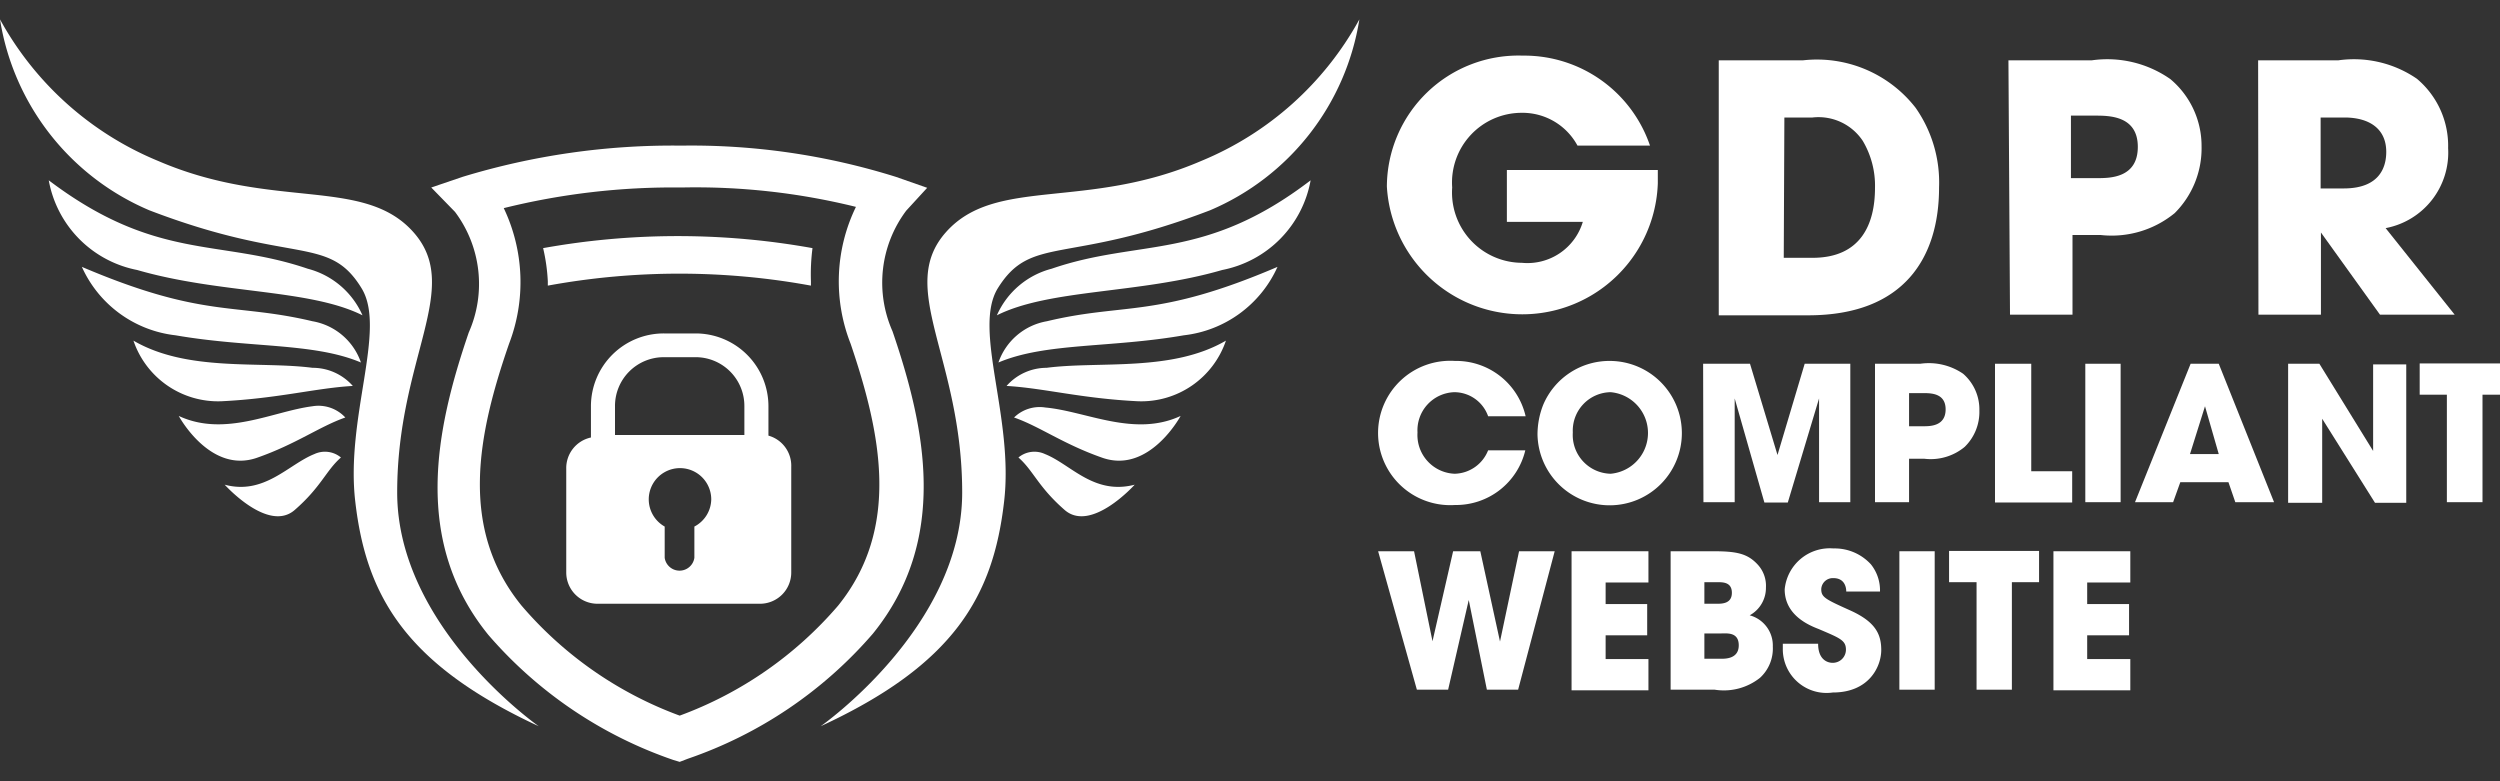 <svg id="Calque_1" data-name="Calque 1" xmlns="http://www.w3.org/2000/svg" viewBox="0 0 80 25"><rect x="0" y="0" width="80" height="25" fill="#333333" stroke="none"/><defs><style>.cls-1{fill:#fff;}</style></defs><title>GDPR_conforme</title><path class="cls-1" d="M21.75,24.38l-.2-.06a13.68,13.68,0,0,1-5.92-4c-2.44-3-1.69-6.58-.63-9.68a3.84,3.84,0,0,0-.44-3.86L13.8,6l1-.34a23.05,23.05,0,0,1,7-1,21.89,21.89,0,0,1,6.87,1l1,.35L29,6.74a3.84,3.84,0,0,0-.44,3.86c1.06,3.1,1.81,6.67-.63,9.68a13.68,13.68,0,0,1-5.92,4ZM16.12,6.66A5.5,5.5,0,0,1,16.29,11c-1,2.89-1.62,5.9.4,8.38a12.19,12.19,0,0,0,5.06,3.52,12.24,12.24,0,0,0,5.07-3.52c2-2.48,1.38-5.49.4-8.38a5.45,5.45,0,0,1,.17-4.38A21.36,21.36,0,0,0,21.81,6,22.51,22.51,0,0,0,16.12,6.66Z"/><path class="cls-1" d="M17.24,23.24s-4.53-3.16-4.53-7.48,2.11-6.54.52-8.33S8.75,6.74,5.06,5.15A10.2,10.2,0,0,1,0,.62,8,8,0,0,0,4.78,6.73c4.62,1.77,5.74.76,6.8,2.51.79,1.33-.53,4.13-.21,6.82C11.72,19.09,13,21.27,17.24,23.24Z"/><path class="cls-1" d="M1.56,5.77A3.57,3.57,0,0,0,4.39,8.64c2.66.77,5.51.6,7.21,1.45A2.64,2.64,0,0,0,9.85,8.6C7,7.63,5,8.37,1.56,5.77Z"/><path class="cls-1" d="M2.62,8.54a3.75,3.75,0,0,0,3,2.19c2.37.41,4.42.23,5.93.87A2,2,0,0,0,10,10.28C7.47,9.68,6.52,10.2,2.62,8.54Z"/><path class="cls-1" d="M4.27,10.9a2.86,2.86,0,0,0,2.82,1.94c1.82-.09,3-.42,4.2-.49A1.71,1.71,0,0,0,10,11.77C8.31,11.55,6,11.91,4.27,10.9Z"/><path class="cls-1" d="M5.72,13.31s1,1.86,2.5,1.34c1.26-.44,2-1,2.83-1.29A1.17,1.17,0,0,0,10,13C8.74,13.16,7.2,14,5.72,13.31Z"/><path class="cls-1" d="M7.19,15.51s1.39,1.55,2.24.81,1-1.26,1.48-1.68a.8.8,0,0,0-.85-.11C9.23,14.86,8.46,15.85,7.19,15.51Z"/><path class="cls-1" d="M26.26,23.24s4.53-3.16,4.53-7.48-2.11-6.54-.52-8.33,4.48-.69,8.17-2.28A10.2,10.2,0,0,0,43.5.62a8,8,0,0,1-4.78,6.11C34.1,8.5,33,7.49,31.92,9.24c-.79,1.33.53,4.13.21,6.82C31.78,19.09,30.52,21.27,26.26,23.24Z"/><path class="cls-1" d="M41.94,5.77a3.57,3.57,0,0,1-2.83,2.87c-2.66.77-5.51.6-7.21,1.45A2.64,2.64,0,0,1,33.65,8.6C36.47,7.63,38.54,8.37,41.94,5.77Z"/><path class="cls-1" d="M40.88,8.54a3.75,3.75,0,0,1-3,2.19c-2.37.41-4.42.23-5.93.87a2,2,0,0,1,1.55-1.32C36,9.68,37,10.2,40.88,8.54Z"/><path class="cls-1" d="M39.23,10.9a2.86,2.86,0,0,1-2.82,1.94c-1.82-.09-3-.42-4.2-.49a1.71,1.71,0,0,1,1.28-.58C35.19,11.55,37.5,11.91,39.23,10.9Z"/><path class="cls-1" d="M37.78,13.31s-1,1.86-2.5,1.34c-1.26-.44-2-1-2.83-1.29a1.17,1.17,0,0,1,1-.32C34.76,13.16,36.3,14,37.78,13.31Z"/><path class="cls-1" d="M36.31,15.51s-1.39,1.55-2.24.81-1-1.26-1.48-1.68a.8.8,0,0,1,.85-.11C34.27,14.86,35,15.85,36.31,15.51Z"/><path class="cls-1" d="M26,7.94a24.31,24.31,0,0,0-8.62,0A5.93,5.93,0,0,1,17.53,9c0,.05,0,.09,0,.14a23.33,23.33,0,0,1,8.42,0V9A6.52,6.52,0,0,1,26,7.94Z"/><path class="cls-1" d="M24.59,13.94V13a2.33,2.33,0,0,0-2.33-2.33h-1A2.33,2.33,0,0,0,18.91,13v1a1,1,0,0,0-.79,1v3.32a1,1,0,0,0,1,1h5.2a1,1,0,0,0,1-1V14.94A1,1,0,0,0,24.59,13.94Zm-2.37,2.91v1a.48.48,0,0,1-.95,0v-1a1,1,0,0,1-.51-.87,1,1,0,1,1,2,0A1,1,0,0,1,22.22,16.85Zm1.6-2.93H19.68V13a1.56,1.56,0,0,1,1.56-1.57h1A1.56,1.56,0,0,1,23.82,13Z"/><path class="cls-1" d="M53.05,5.44c0,.15,0,.27,0,.43a4.34,4.34,0,0,1-8.67.1,4.21,4.21,0,0,1,4.35-4.19,4.25,4.25,0,0,1,4.07,2.88H50.48a2,2,0,0,0-1.79-1.05A2.23,2.23,0,0,0,46.47,6,2.25,2.25,0,0,0,48.7,8.41,1.85,1.85,0,0,0,50.65,7.1H48.22V5.44Z"/><path class="cls-1" d="M55,1.93h2.7a4,4,0,0,1,3.6,1.52A4.16,4.16,0,0,1,62.05,6c0,2.22-1.1,4.09-4.19,4.09H55Zm2.08,6.32H58c1.55,0,2-1.08,2-2.24a2.81,2.81,0,0,0-.39-1.5A1.7,1.7,0,0,0,58,3.76h-.9Z"/><path class="cls-1" d="M64.27,1.93h2.67a3.52,3.52,0,0,1,2.51.6,2.79,2.79,0,0,1,1,2.15,2.93,2.93,0,0,1-.86,2.14,3.18,3.18,0,0,1-2.37.7h-.9v2.55h-2Zm2,3.77h.84c.4,0,1.3,0,1.3-1s-.92-1-1.37-1h-.77Z"/><path class="cls-1" d="M72.26,1.93h2.57a3.56,3.56,0,0,1,2.51.59,2.8,2.8,0,0,1,1,2.22,2.46,2.46,0,0,1-2,2.56l2.21,2.77H76.16L74.27,7.44h0v2.63h-2Zm2,4.1H75c1.22,0,1.36-.77,1.36-1.17,0-.74-.54-1.1-1.34-1.1h-.76Z"/><path class="cls-1" d="M48.81,14.41a2.28,2.28,0,0,1-2.25,1.75,2.31,2.31,0,1,1,0-4.61,2.28,2.28,0,0,1,2.26,1.77H47.62a1.15,1.15,0,0,0-1.08-.77,1.22,1.22,0,0,0-1.18,1.29,1.24,1.24,0,0,0,1.19,1.32,1.18,1.18,0,0,0,1.07-.75Z"/><path class="cls-1" d="M51.54,11.55a2.31,2.31,0,1,1-2.34,2.36,2.61,2.61,0,0,1,.18-.95A2.3,2.3,0,0,1,51.54,11.55Zm0,3.61a1.31,1.31,0,0,0,0-2.61,1.23,1.23,0,0,0-1.21,1.29A1.24,1.24,0,0,0,51.56,15.16Z"/><path class="cls-1" d="M54.5,11.64H56l.88,2.92h0l.87-2.92h1.46v4.43h-1l0-3.32h0l-1,3.33h-.75l-.95-3.33h0l0,3.32h-1Z"/><path class="cls-1" d="M60,11.64h1.45a1.94,1.94,0,0,1,1.37.32,1.51,1.51,0,0,1,.52,1.18,1.56,1.56,0,0,1-.47,1.16,1.7,1.7,0,0,1-1.29.38h-.49v1.39H60Zm1.09,2h.46c.21,0,.71,0,.71-.54s-.51-.52-.75-.52h-.42Z"/><path class="cls-1" d="M63.84,11.64H65v3.44h1.31v1H63.84Z"/><path class="cls-1" d="M66.73,11.64h1.13v4.43H66.73Z"/><path class="cls-1" d="M69.77,15.43l-.23.64H68.32l1.78-4.43H71l1.77,4.43H71.53l-.22-.64Zm.31-.9H71L70.56,13h0Z"/><path class="cls-1" d="M73.22,11.64h1l1.72,2.79v0l0-2.77H77v4.43H76l-1.69-2.69h0l0,2.69H73.22Z"/><path class="cls-1" d="M78.3,12.63h-.87v-1h2.88v1h-.87v3.44H78.3Z"/><path class="cls-1" d="M45.25,17.64l.59,2.88h0l.66-2.88h.87L48,20.53h0l.61-2.89h1.14l-1.17,4.43h-1L47,19.2h0l-.66,2.87h-1L44.1,17.64Z"/><path class="cls-1" d="M50.29,17.64h2.46v1H51.38v.69h1.33v1H51.38v.76h1.37v1H50.29Z"/><path class="cls-1" d="M53.46,17.64h1.36c.75,0,1.1.07,1.43.43a1,1,0,0,1,.26.73,1,1,0,0,1-.52.89,1,1,0,0,1,.74,1,1.27,1.27,0,0,1-.41,1,1.86,1.86,0,0,1-1.45.38H53.46Zm1.08,1.68h.4c.16,0,.48,0,.48-.35s-.3-.34-.48-.34h-.4Zm0,1.76h.54c.14,0,.56,0,.56-.43s-.38-.38-.56-.38h-.54Z"/><path class="cls-1" d="M59.08,18.93c0-.15-.06-.43-.41-.43a.37.37,0,0,0-.39.35c0,.26.12.32.92.68s1,.75,1,1.27-.38,1.36-1.55,1.36a1.4,1.4,0,0,1-1.6-1.41V20.6h1.13c0,.52.31.61.46.61a.42.42,0,0,0,.43-.42c0-.3-.19-.37-.87-.66-.31-.12-1.09-.44-1.09-1.27a1.45,1.45,0,0,1,1.56-1.31,1.57,1.57,0,0,1,1.2.51,1.33,1.33,0,0,1,.29.87Z"/><path class="cls-1" d="M60.78,17.64h1.13v4.43H60.78Z"/><path class="cls-1" d="M63.25,18.63h-.88v-1h2.88v1h-.87v3.44H63.25Z"/><path class="cls-1" d="M65.71,17.64h2.46v1H66.79v.69h1.34v1H66.79v.76h1.38v1H65.71Z"/></svg>